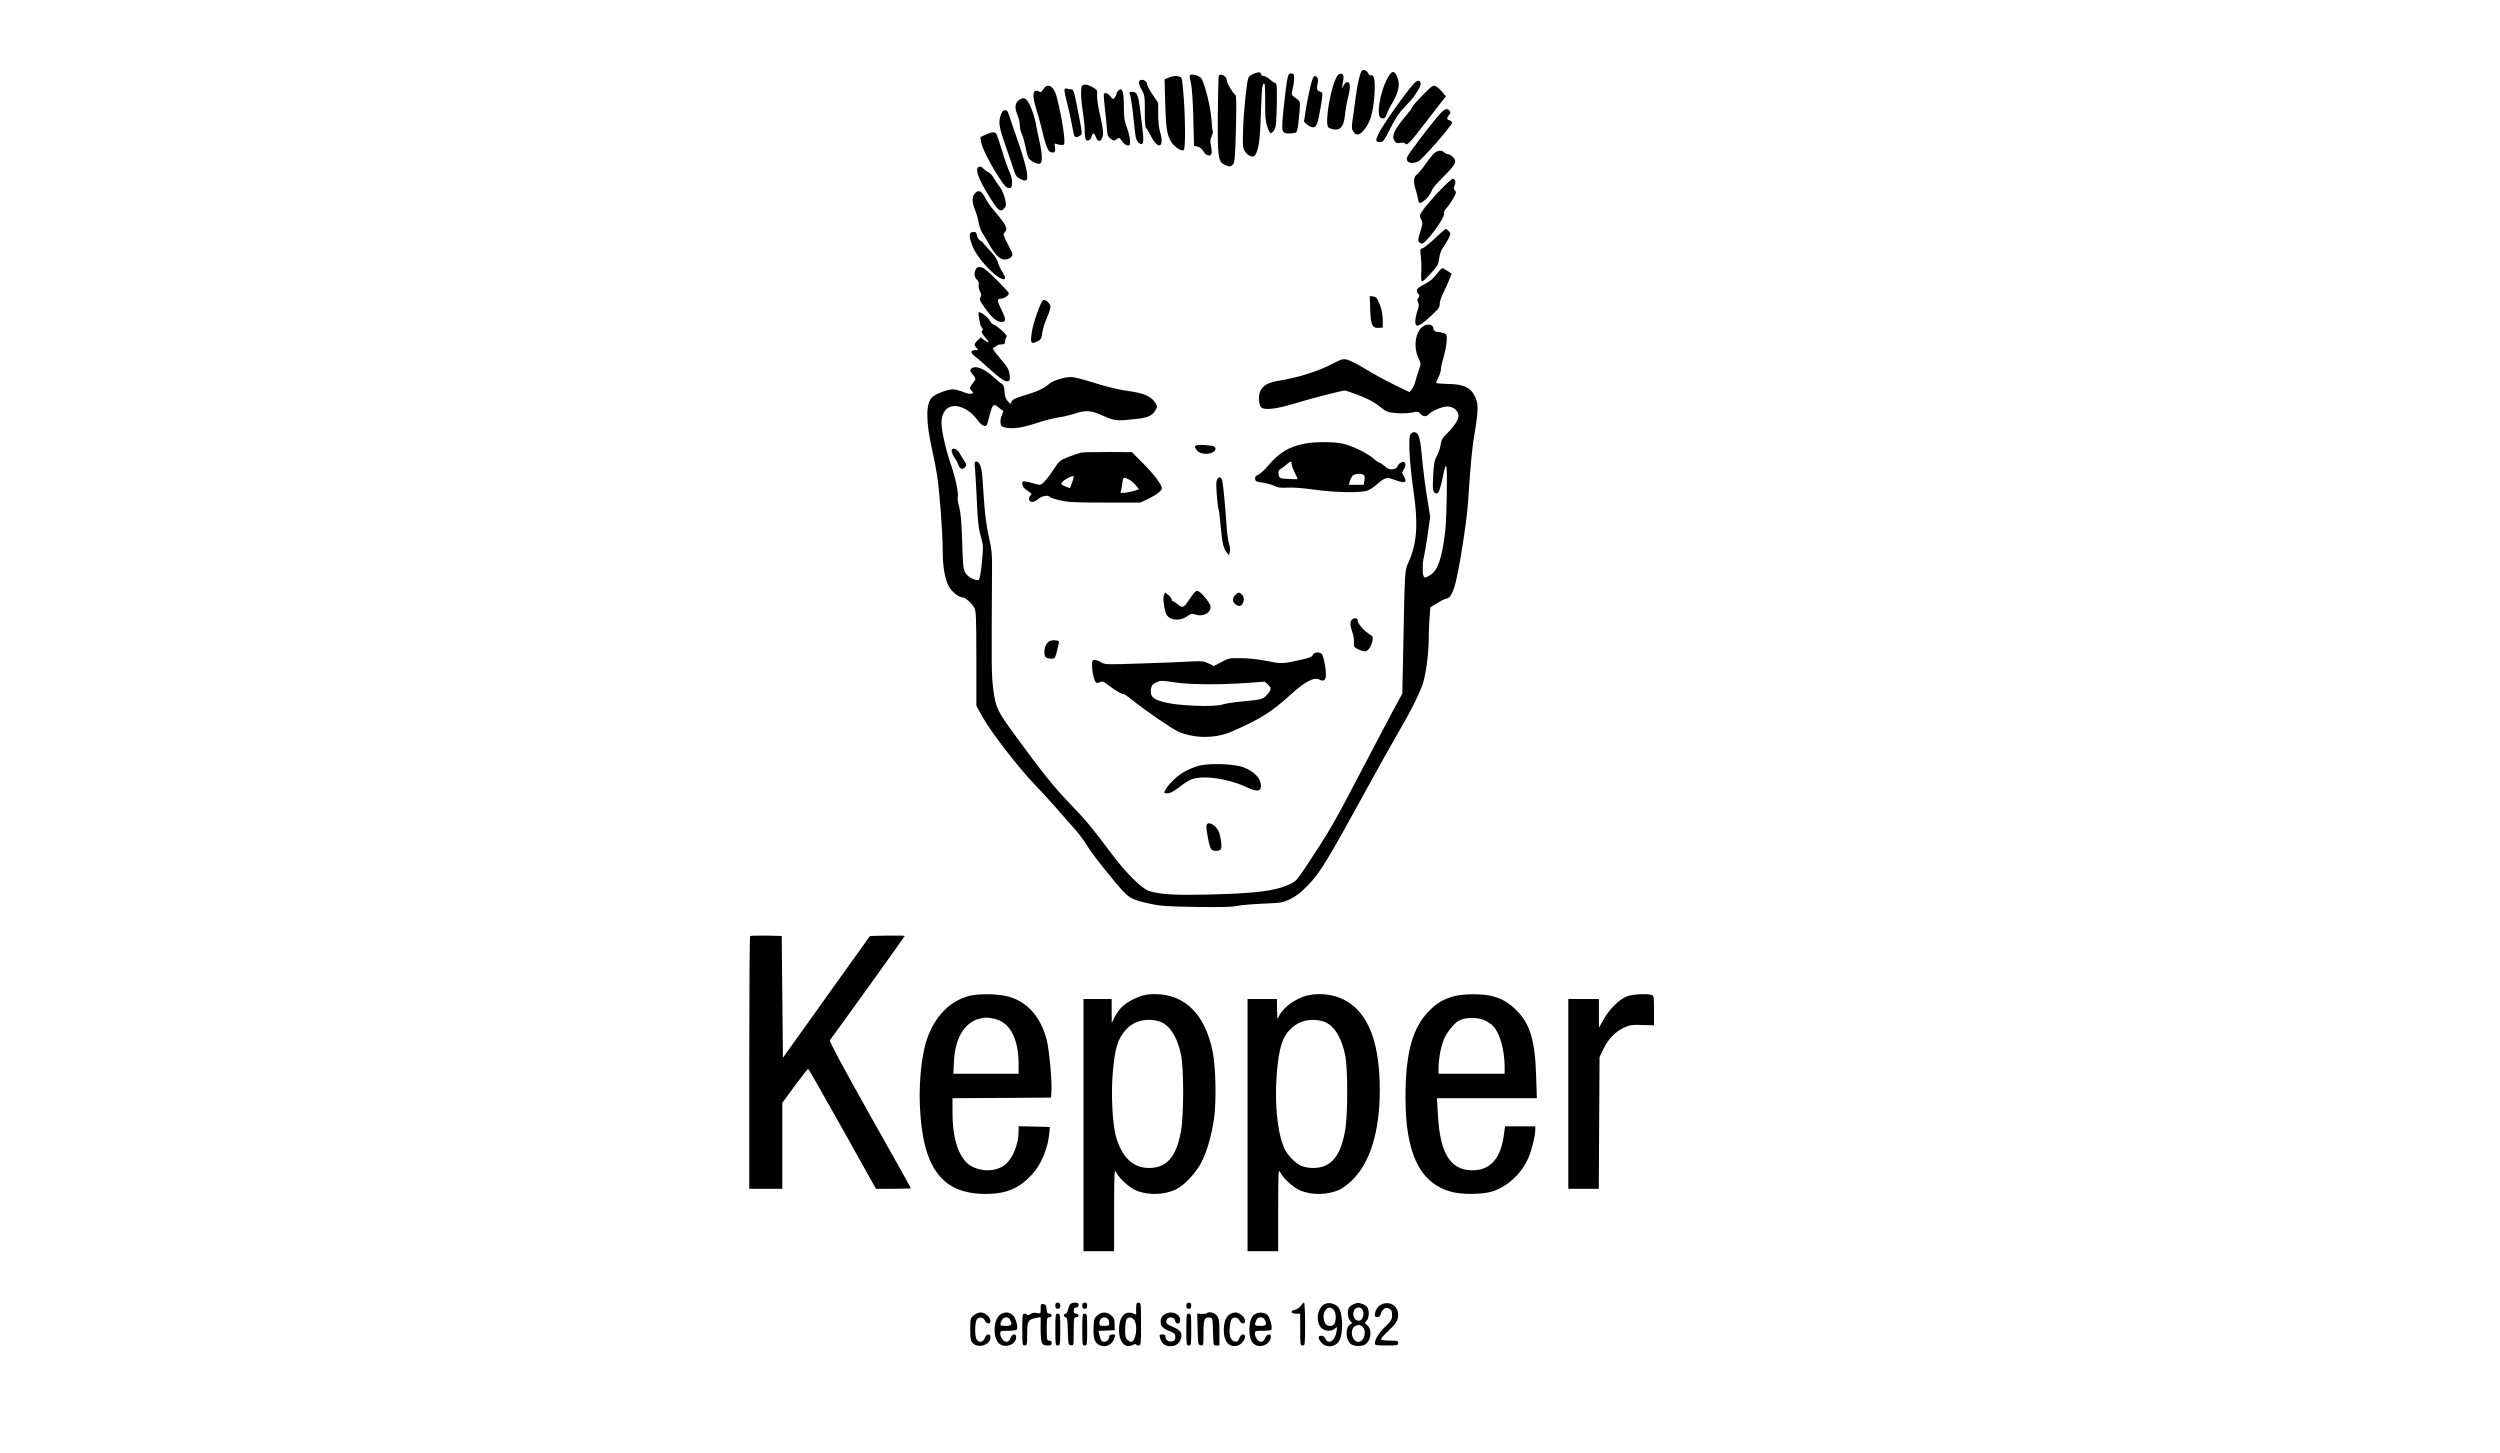<?xml version="1.0" standalone="no"?>
<!DOCTYPE svg PUBLIC "-//W3C//DTD SVG 20010904//EN"
 "http://www.w3.org/TR/2001/REC-SVG-20010904/DTD/svg10.dtd">
<svg version="1.0" xmlns="http://www.w3.org/2000/svg"
 width="2042pt" height="1187pt" viewBox="0 0 2042 1187"
 preserveAspectRatio="xMidYMid meet">

<g transform="translate(0,1187) scale(0.1,-0.1)"
fill="#000000" stroke="none">
<path d="M11106 11249 c-9 -28 -23 -102 -31 -163 -8 -61 -20 -146 -26 -188
-10 -68 -9 -81 5 -103 21 -32 46 -32 78 3 59 62 86 152 95 308 6 112 -3 159
-30 148 -7 -2 -17 6 -22 18 -6 13 -20 24 -32 26 -19 3 -24 -5 -37 -49z"/>
<path d="M10233 11265 c-17 -7 -34 -22 -37 -32 -14 -47 -38 -274 -42 -413 -5
-144 -4 -157 15 -187 23 -37 68 -54 82 -32 30 46 41 123 48 339 6 210 12 257
29 246 4 -2 7 -70 6 -150 -1 -113 3 -157 16 -198 9 -28 22 -54 28 -56 6 -2 19
9 29 24 15 24 18 55 22 206 2 136 0 178 -9 178 -7 0 -28 14 -47 30 -18 17 -43
30 -53 30 -11 0 -20 7 -20 15 0 18 -25 19 -67 0z"/>
<path d="M11323 11212 c-51 -104 -79 -277 -49 -301 22 -18 44 -7 52 25 4 15
24 56 45 91 53 92 66 152 44 209 -26 67 -51 61 -92 -24z"/>
<path d="M10512 11208 c-6 -35 -19 -138 -28 -230 -19 -192 -18 -198 50 -198
22 0 46 4 52 8 6 4 14 34 18 67 21 206 25 179 -33 223 -23 18 -24 21 -13 65 7
25 12 64 12 86 0 36 -3 41 -23 41 -21 0 -25 -7 -35 -62z"/>
<path d="M10922 11249 c-51 -81 -102 -372 -74 -417 5 -7 25 -15 45 -19 56 -9
83 25 92 113 3 38 15 105 26 148 21 83 19 126 -6 126 -8 0 -22 -12 -30 -27
l-16 -28 7 35 c13 66 10 85 -11 88 -12 1 -25 -6 -33 -19z"/>
<path d="M9719 11255 c-4 -3 0 -31 8 -63 9 -35 16 -144 20 -285 l6 -228 28 -6
c18 -3 36 -18 48 -39 21 -36 57 -46 67 -19 3 8 1 36 -4 62 -9 38 -8 54 5 80 8
18 12 36 9 41 -3 5 -8 49 -11 98 -7 100 -55 296 -83 334 -18 24 -79 40 -93 25z"/>
<path d="M9955 11251 c-3 -6 -6 -148 -8 -318 -2 -345 3 -382 53 -408 38 -19
53 -19 72 3 13 14 17 66 23 288 5 205 4 274 -5 279 -21 13 -70 98 -70 122 0
31 -50 57 -65 34z"/>
<path d="M9543 11235 l-31 -13 5 -179 c5 -210 14 -272 47 -328 26 -44 89 -86
105 -70 14 15 14 229 0 422 -12 160 -14 172 -33 177 -33 9 -58 6 -93 -9z"/>
<path d="M10702 11158 c-12 -51 -29 -136 -37 -188 l-14 -95 25 -22 c14 -13 36
-23 49 -23 29 0 39 27 64 175 16 97 16 108 2 113 -34 12 -39 22 -30 63 7 29 6
45 -2 55 -24 29 -36 12 -57 -78z"/>
<path d="M9303 11203 c-4 -9 5 -36 21 -64 26 -46 27 -56 27 -178 -1 -77 3
-133 9 -136 6 -4 24 -33 40 -65 60 -120 114 -95 75 34 -9 28 -15 88 -15 142
l0 94 -45 66 c-25 36 -45 74 -45 84 0 34 -56 53 -67 23z"/>
<path d="M11564 11202 c-38 -26 -270 -350 -305 -426 -26 -56 -24 -66 11 -66
28 0 33 7 86 111 42 84 71 127 117 175 34 34 70 75 80 91 9 15 26 42 37 59 28
43 11 81 -26 56z"/>
<path d="M8836 11164 c-10 -27 -7 -115 9 -209 8 -49 15 -117 15 -150 0 -33 4
-66 9 -74 13 -20 39 -6 47 24 8 34 23 32 35 -5 20 -55 59 -31 59 36 0 23 -12
90 -26 149 -14 59 -24 128 -23 153 3 45 2 48 -36 69 -47 27 -80 29 -89 7z"/>
<path d="M11623 11095 c-46 -46 -83 -88 -83 -93 0 -5 -29 -45 -65 -88 -92
-111 -111 -158 -82 -199 11 -14 22 -17 45 -12 18 4 34 2 38 -4 12 -21 34 -2
111 97 43 56 111 143 150 194 l73 92 -28 34 c-15 20 -38 41 -52 48 -24 13 -29
10 -107 -69z"/>
<path d="M8522 11142 c-14 -25 -21 -28 -35 -20 -51 28 -60 -26 -23 -142 13
-41 31 -106 40 -143 34 -147 55 -204 78 -210 32 -9 41 2 35 40 -5 30 -4 34 11
27 9 -4 28 -7 42 -8 23 -1 25 3 24 39 -1 78 -54 349 -77 395 -29 58 -67 67
-95 22z"/>
<path d="M8695 11141 c-3 -6 5 -53 19 -103 14 -51 32 -133 40 -181 9 -49 18
-93 22 -98 7 -13 27 -11 48 4 16 12 16 18 -4 122 -46 241 -50 255 -70 255 -10
0 -25 3 -33 6 -8 3 -18 1 -22 -5z"/>
<path d="M9132 11128 c-7 -7 -12 -17 -12 -23 0 -6 -6 -20 -14 -31 -14 -18 -15
-18 -36 9 -21 26 -44 35 -54 19 -2 -4 2 -59 9 -122 8 -63 15 -139 17 -169 3
-45 7 -57 30 -74 24 -18 28 -18 48 -4 22 15 24 14 44 -16 12 -18 32 -33 44
-35 20 -3 22 1 22 37 0 22 -11 70 -25 107 -20 53 -25 85 -25 159 0 141 -13
178 -48 143z"/>
<path d="M9231 11093 c5 -15 17 -90 25 -168 8 -77 17 -154 20 -172 7 -39 39
-72 55 -56 13 13 10 58 -16 258 -18 147 -26 165 -72 165 -20 0 -22 -3 -12 -27z"/>
<path d="M8330 11057 c-38 -19 -46 -65 -21 -122 12 -26 21 -65 21 -87 0 -21 6
-51 14 -66 8 -15 22 -63 31 -106 8 -43 20 -86 25 -95 12 -24 74 -55 94 -48 22
9 21 73 -3 179 -10 46 -24 112 -30 147 -16 84 -59 189 -82 201 -22 12 -19 12
-49 -3z"/>
<path d="M11734 10908 c-80 -96 -224 -287 -237 -315 -22 -48 25 -70 88 -41 31
14 275 293 275 315 0 8 -9 17 -20 20 -24 6 -25 20 -4 45 14 14 14 20 4 33 -23
28 -45 16 -106 -57z"/>
<path d="M8179 10943 c-27 -67 -22 -103 36 -268 31 -88 62 -181 70 -206 12
-36 22 -49 51 -62 26 -13 40 -15 49 -7 20 17 -8 140 -80 344 -34 100 -66 191
-70 204 -9 32 -43 29 -56 -5z"/>
<path d="M8051 10770 l-44 -20 7 -43 c8 -47 80 -188 154 -299 38 -58 53 -73
72 -73 23 0 25 4 26 45 0 28 -8 62 -23 92 -12 26 -39 102 -59 170 -21 68 -41
129 -47 136 -13 17 -35 15 -86 -8z"/>
<path d="M11722 10624 c-13 -8 -47 -50 -77 -92 -29 -42 -63 -83 -74 -90 -25
-15 -28 -61 -7 -124 8 -24 16 -56 18 -72 2 -16 8 -31 14 -33 18 -6 75 48 91
84 16 39 25 50 119 146 85 86 95 109 63 143 -12 13 -30 24 -40 24 -10 0 -24 7
-33 15 -19 19 -46 19 -74 -1z"/>
<path d="M7983 10494 c-10 -27 17 -96 79 -199 89 -148 108 -164 142 -126 16
18 16 25 5 77 -8 35 -26 75 -45 100 -18 23 -40 56 -49 73 -8 17 -28 37 -43 45
-16 8 -34 22 -41 30 -17 20 -40 20 -48 0z"/>
<path d="M11755 10308 c-54 -57 -112 -125 -130 -151 -32 -47 -32 -49 -17 -79
14 -29 13 -36 -7 -100 -18 -55 -20 -72 -11 -84 7 -8 18 -14 24 -14 33 0 193
218 181 247 -3 10 4 27 19 42 13 14 38 49 55 78 26 46 28 54 15 67 -11 12 -12
20 -3 40 13 28 6 56 -15 56 -7 0 -58 -46 -111 -102z"/>
<path d="M7967 10295 c-29 -28 -30 -71 -4 -137 14 -35 28 -85 32 -111 4 -26
17 -62 29 -80 12 -18 37 -59 55 -92 49 -87 88 -125 127 -125 33 0 64 21 64 43
-1 7 -18 46 -40 87 -35 66 -38 76 -25 90 30 33 18 58 -86 180 -26 30 -54 71
-64 90 -34 68 -59 84 -88 55z"/>
<path d="M11717 9920 c-47 -44 -92 -80 -102 -80 -15 0 -16 -7 -10 -62 4 -33 6
-79 5 -102 -4 -73 -3 -96 5 -104 4 -4 35 24 70 63 57 63 64 75 70 124 4 33 16
67 30 85 12 17 33 51 45 74 20 42 21 45 4 63 -9 10 -21 19 -25 19 -4 0 -46
-36 -92 -80z"/>
<path d="M7938 9973 c-24 -6 -23 -39 2 -105 25 -67 89 -152 167 -223 86 -77
133 -74 79 6 -13 19 -29 53 -35 75 -7 26 -29 59 -59 90 -27 28 -53 57 -58 65
-5 8 -18 19 -29 25 -11 6 -22 24 -25 39 -5 30 -14 35 -42 28z"/>
<path d="M7970 9671 c-16 -31 -12 -66 10 -86 13 -12 18 -25 14 -40 -3 -13 2
-37 10 -54 13 -24 14 -35 4 -50 -10 -16 -5 -28 35 -84 58 -82 100 -117 138
-117 38 0 38 22 -1 100 -36 72 -38 90 -7 90 27 0 67 26 67 44 0 15 -170 184
-203 203 -32 18 -55 16 -67 -6z"/>
<path d="M11744 9643 c-38 -50 -60 -69 -117 -99 -55 -28 -66 -47 -44 -72 13
-14 13 -20 2 -36 -11 -14 -11 -22 -2 -37 9 -15 8 -29 -6 -68 -9 -27 -17 -65
-17 -85 0 -54 28 -47 108 25 86 79 92 87 92 121 0 16 12 52 27 81 14 29 36 76
48 106 l23 55 -35 23 c-18 13 -38 23 -42 23 -5 0 -21 -17 -37 -37z"/>
<path d="M11192 9342 c4 -127 17 -155 72 -150 l31 3 -1 65 c-1 44 -9 85 -25
125 -21 52 -28 60 -52 63 l-29 4 4 -110z"/>
<path d="M8486 9353 c-38 -101 -55 -161 -62 -225 -7 -65 1 -71 55 -43 23 12
29 22 34 64 3 28 20 82 36 120 17 38 31 81 31 95 0 24 -32 56 -56 56 -7 0 -24
-30 -38 -67z"/>
<path d="M7994 9288 c4 -18 8 -43 10 -55 1 -12 8 -29 16 -38 10 -12 10 -19 2
-27 -8 -8 -2 -22 23 -51 41 -47 39 -58 -4 -26 l-31 23 -25 -24 c-29 -28 -31
-37 -8 -62 15 -17 15 -18 -10 -18 -41 0 -43 -20 -6 -49 19 -14 68 -56 109 -94
101 -91 143 -119 165 -111 14 6 16 15 11 56 -6 43 -17 61 -77 131 -46 52 -66
83 -57 86 7 2 19 9 27 15 7 6 19 11 25 12 6 0 19 2 29 2 11 1 17 10 17 25 0
13 5 28 11 34 7 7 -5 24 -42 57 -28 25 -57 46 -65 46 -7 0 -21 14 -29 30 -15
28 -68 70 -89 70 -4 0 -5 -15 -2 -32z"/>
<path d="M11618 9200 c-60 -47 -74 -171 -30 -261 19 -38 19 -40 1 -92 -10 -28
-23 -71 -29 -94 -6 -22 -19 -51 -29 -64 l-18 -22 -124 60 c-68 33 -173 90
-233 127 -59 36 -126 71 -148 77 -38 10 -46 8 -127 -34 -121 -62 -274 -110
-437 -137 -87 -14 -130 -39 -151 -87 -16 -40 -13 -104 7 -128 23 -27 115 -18
260 25 147 45 400 110 424 110 8 0 62 -18 119 -40 72 -28 123 -56 165 -89 56
-45 65 -49 134 -55 41 -4 97 -2 128 4 50 10 56 9 72 -10 20 -24 51 -26 69 -3
22 26 110 63 151 63 49 0 91 -36 91 -77 0 -33 -40 -93 -103 -153 -29 -28 -38
-45 -43 -84 -4 -27 -18 -68 -31 -90 -19 -34 -24 -61 -30 -159 -7 -120 -2 -147
29 -147 17 0 30 38 50 135 30 153 37 117 32 -160 -4 -203 -9 -287 -26 -384
-29 -170 -59 -234 -125 -268 -24 -12 -30 -13 -37 -1 -12 18 -11 115 1 157 5
19 19 101 31 182 l21 148 -20 123 c-22 134 -36 243 -52 412 -11 115 -26 156
-60 156 -11 0 -25 -10 -31 -22 -17 -32 -5 -237 25 -448 41 -274 31 -432 -36
-585 -35 -80 -33 -42 -46 -711 l-8 -370 -71 -130 c-38 -71 -159 -300 -268
-509 -216 -414 -253 -478 -417 -727 -107 -162 -112 -167 -167 -192 -124 -55
-267 -73 -671 -83 -264 -6 -380 1 -473 29 -60 18 -192 149 -310 308 -159 212
-212 276 -342 410 -123 127 -227 257 -437 545 -156 213 -165 234 -185 386 -15
122 -15 159 -10 994 1 108 -3 150 -25 245 -16 70 -31 174 -38 265 -6 83 -13
186 -16 230 -7 83 -23 125 -50 125 -14 0 -15 -9 -10 -62 4 -35 10 -153 15
-263 7 -159 13 -217 31 -282 22 -80 23 -86 10 -219 -8 -79 -19 -138 -25 -140
-27 -11 -89 22 -109 56 -18 31 -21 59 -27 256 -5 161 -12 237 -24 282 -10 34
-15 70 -12 81 8 32 -18 157 -57 269 -42 124 -76 274 -76 338 0 100 61 156 146
132 55 -15 105 -51 147 -108 39 -52 71 -65 81 -32 3 10 13 44 21 77 22 82 31
91 66 61 15 -13 33 -26 39 -28 7 -2 5 -14 -5 -35 -9 -18 -15 -47 -13 -65 3
-29 7 -33 43 -41 60 -13 141 0 257 39 57 19 135 39 173 44 39 6 99 20 135 32
91 30 131 27 230 -18 94 -42 112 -44 263 -27 105 11 139 26 167 76 13 24 13
29 -2 54 -32 54 -94 82 -215 98 -61 8 -164 31 -229 51 -175 54 -215 64 -252
64 -52 0 -144 -30 -172 -55 -38 -36 -106 -67 -205 -95 -67 -20 -93 -32 -101
-48 l-11 -22 -22 24 c-17 18 -24 39 -26 76 -2 38 -7 56 -20 63 -9 5 -42 32
-72 59 -79 72 -154 98 -182 64 -9 -11 -6 -21 15 -46 19 -22 25 -36 18 -45 -48
-65 -48 -64 -29 -85 17 -19 17 -20 0 -26 -9 -4 -40 3 -69 15 -28 11 -66 21
-83 21 -41 0 -130 -33 -166 -62 -56 -46 -57 -198 -2 -438 13 -58 31 -148 39
-201 20 -125 46 -471 46 -618 0 -127 17 -227 49 -290 22 -41 83 -91 113 -91
23 0 75 -46 96 -84 15 -27 16 -74 17 -416 l0 -385 53 -95 c64 -117 292 -411
416 -540 50 -52 123 -131 161 -175 38 -44 106 -120 150 -170 45 -49 93 -111
108 -137 36 -61 108 -157 236 -312 119 -144 134 -153 291 -187 91 -20 142 -23
382 -27 195 -3 293 0 330 8 29 7 125 15 214 19 154 6 163 8 226 39 47 23 87
55 145 115 95 99 155 197 451 737 110 201 236 427 281 503 91 155 155 279 195
380 30 76 56 257 56 397 0 47 3 122 7 167 l6 82 57 35 c32 20 65 36 72 36 25
0 49 35 69 100 31 100 98 513 109 675 25 367 32 437 55 579 30 179 31 237 6
291 -36 80 -96 108 -228 109 -51 1 -93 5 -93 9 0 4 9 25 20 47 11 22 20 52 20
67 0 15 9 57 20 93 24 78 35 170 22 189 -5 7 -30 15 -55 18 -41 5 -46 9 -49
32 -4 35 -52 41 -90 11z"/>
<path d="M10650 8245 c-124 -25 -203 -73 -291 -178 -28 -34 -65 -67 -81 -74
-22 -10 -29 -18 -26 -35 3 -20 11 -24 60 -30 31 -4 74 -16 95 -26 30 -15 53
-18 108 -15 41 3 131 -4 217 -16 174 -25 391 -28 441 -7 18 7 54 31 79 54 61
52 76 56 129 36 71 -26 99 -29 99 -10 0 9 -7 28 -16 41 -14 22 -14 26 0 47 18
25 21 54 6 63 -14 9 -48 -12 -55 -34 -3 -12 -18 -21 -38 -24 -25 -3 -39 2 -65
24 -18 16 -37 29 -43 29 -6 0 -30 16 -52 36 -51 43 -161 98 -242 118 -72 19
-233 20 -325 1z m-100 -165 c0 -12 12 -43 26 -71 14 -28 24 -52 22 -53 -2 -1
-35 0 -75 2 -71 4 -72 4 -79 35 -5 26 -3 34 17 47 13 8 35 25 49 37 31 28 40
28 40 3z m588 -89 c9 -6 11 -19 7 -45 l-7 -36 -60 0 -60 0 7 28 c3 15 14 35
22 45 17 18 68 23 91 8z"/>
<path d="M9778 8234 c-23 -7 -23 -16 0 -44 33 -41 141 -33 150 11 2 9 -4 19
-13 23 -24 9 -117 16 -137 10z"/>
<path d="M7774 8195 c-5 -12 8 -43 36 -85 6 -8 14 -27 20 -42 11 -31 37 -36
55 -11 10 13 8 22 -9 49 -12 17 -28 45 -37 61 -18 33 -57 50 -65 28z"/>
<path d="M8830 8173 c-14 -3 -59 -18 -100 -34 -73 -28 -77 -32 -125 -105 -27
-41 -62 -87 -78 -101 -27 -26 -29 -27 -75 -14 -81 23 -102 25 -102 8 0 -29 12
-47 47 -68 31 -20 33 -23 18 -39 -19 -21 -10 -50 17 -50 11 0 33 11 50 25 29
25 81 34 93 16 3 -6 40 -18 83 -28 65 -15 122 -18 367 -18 l290 0 65 31 c68
33 110 66 110 87 0 28 -67 116 -154 203 l-91 91 -195 1 c-107 0 -206 -2 -220
-5z m-74 -248 l-17 -43 -39 16 c-37 16 -38 18 -22 36 24 25 86 56 91 44 2 -5
-4 -29 -13 -53z m463 30 c16 -8 41 -29 56 -47 l28 -33 -29 -11 c-16 -6 -51
-14 -78 -18 -43 -5 -47 -4 -41 12 4 9 10 38 12 65 6 51 10 54 52 32z"/>
<path d="M9936 7934 c-6 -31 10 -219 20 -235 2 -3 8 -60 14 -125 13 -138 23
-183 49 -216 l19 -23 7 27 c4 16 2 42 -5 60 -7 18 -16 85 -21 148 -10 149 -27
337 -35 373 -9 41 -40 36 -48 -9z"/>
<path d="M9753 7027 c-10 -12 -31 -41 -47 -65 -35 -55 -49 -60 -87 -28 -17 14
-35 26 -40 26 -5 0 -9 6 -9 14 0 8 -12 24 -27 36 l-27 21 -9 -23 c-9 -23 -4
-74 13 -139 17 -63 106 -80 175 -34 33 23 41 25 71 15 65 -22 134 20 120 74
-6 25 -69 102 -96 116 -13 7 -22 4 -37 -13z"/>
<path d="M10090 7010 c-25 -25 -26 -52 -2 -73 25 -22 49 -21 62 2 14 28 12 57
-6 75 -20 21 -30 20 -54 -4z"/>
<path d="M11042 6808 c-16 -16 -15 -47 3 -99 9 -24 15 -57 14 -74 0 -16 -1
-35 0 -41 1 -15 62 -44 90 -44 24 0 50 35 61 85 7 32 5 36 -25 55 -45 28 -95
86 -95 110 0 23 -29 27 -48 8z"/>
<path d="M8551 6614 c-23 -30 -28 -93 -9 -112 7 -7 26 -12 44 -12 31 0 32 2
48 65 9 35 16 69 16 75 0 5 -18 10 -39 10 -31 0 -44 -6 -60 -26z"/>
<path d="M10723 6521 c-4 -15 -25 -24 -96 -40 -153 -34 -158 -34 -279 -10 -69
14 -152 23 -213 23 -95 1 -103 -1 -159 -32 l-60 -32 -44 21 c-39 19 -55 21
-145 16 -56 -4 -237 -11 -401 -16 -290 -10 -301 -10 -332 9 -17 11 -41 20 -53
20 -18 0 -21 -6 -21 -46 0 -58 19 -134 36 -141 7 -2 21 0 32 6 17 9 28 4 69
-28 51 -40 104 -71 123 -71 5 0 34 -20 64 -44 103 -84 323 -236 377 -260 130
-59 302 -60 436 -3 235 102 328 160 488 306 113 103 189 143 231 120 37 -19
54 -5 54 45 0 51 -19 145 -33 164 -15 20 -68 15 -74 -7z m-1118 -226 c121 -17
354 -19 568 -4 l158 11 25 -23 c31 -29 30 -41 -6 -83 -34 -38 -44 -41 -210
-56 -63 -6 -134 -17 -157 -25 -65 -21 -351 -11 -463 17 -92 22 -120 43 -120
88 0 43 10 61 44 76 39 17 40 17 161 -1z"/>
<path d="M9780 5612 c-84 -28 -138 -59 -192 -110 -43 -40 -78 -88 -78 -107 0
-3 13 -5 28 -5 19 0 49 16 88 46 32 26 77 55 99 65 87 40 298 13 451 -58 85
-39 117 -40 122 -4 9 62 -45 127 -137 162 -80 32 -300 38 -381 11z"/>
<path d="M9855 5130 c-7 -23 22 -178 38 -197 11 -15 55 -17 75 -4 14 9 10 75
-9 137 -18 59 -91 104 -104 64z"/>
<path d="M6127 4224 c-4 -4 -7 -470 -7 -1036 l0 -1028 135 0 135 0 0 351 0
351 102 139 c56 76 105 139 109 139 3 0 129 -220 280 -490 l274 -490 143 0
c78 0 142 2 142 5 0 2 -151 272 -336 600 -221 393 -332 601 -326 608 52 68
612 847 612 852 0 3 -64 4 -142 3 l-142 -3 -356 -498 -355 -497 -5 497 -5 498
-126 3 c-69 1 -128 -1 -132 -4z"/>
<path d="M7911 3734 c-175 -47 -309 -204 -360 -424 -30 -129 -45 -315 -37
-480 23 -506 183 -715 545 -712 162 1 268 47 370 158 78 85 132 218 143 349
l3 40 -128 3 -127 3 0 -40 c0 -103 -44 -216 -104 -269 -92 -80 -267 -63 -340
33 -65 85 -96 211 -96 391 l0 114 403 2 402 3 3 50 c6 83 -18 340 -38 419 -50
196 -167 323 -330 360 -85 20 -237 20 -309 0z m210 -185 c127 -27 199 -161
199 -371 l0 -78 -266 0 -267 0 5 103 c10 190 87 318 211 347 46 11 60 11 118
-1z"/>
<path d="M9297 3726 c-105 -44 -154 -86 -198 -174 l-18 -37 -1 98 0 97 -115 0
-115 0 0 -1030 0 -1030 125 0 125 0 0 338 c1 336 1 337 20 301 25 -47 102
-116 156 -141 99 -43 232 -40 331 8 68 33 164 136 208 224 45 90 80 212 101
352 20 141 15 419 -11 548 -61 305 -228 471 -474 470 -57 0 -91 -6 -134 -24z
m166 -197 c87 -24 152 -123 184 -276 23 -113 23 -493 -1 -623 -37 -209 -116
-300 -261 -300 -132 0 -225 90 -272 265 -26 98 -38 333 -25 498 17 215 40 293
113 371 61 67 164 93 262 65z"/>
<path d="M10637 3726 c-100 -41 -173 -106 -200 -176 -3 -8 -6 24 -6 73 l-1 87
-120 0 -120 0 0 -1030 0 -1030 125 0 125 0 0 338 c1 336 1 337 20 301 25 -47
102 -116 156 -141 99 -43 232 -40 330 7 28 14 78 53 111 88 139 145 213 395
213 725 0 436 -119 688 -359 763 -90 27 -199 25 -274 -5z m166 -197 c86 -24
152 -122 184 -276 23 -114 23 -493 -1 -623 -38 -209 -117 -300 -261 -300 -37
0 -76 8 -100 19 -42 19 -104 81 -128 128 -60 117 -88 364 -69 615 18 226 47
316 128 387 64 56 157 75 247 50z"/>
<path d="M11880 3734 c-88 -24 -140 -54 -206 -120 -137 -137 -194 -344 -194
-708 0 -460 118 -702 376 -771 88 -24 252 -22 336 4 121 39 235 144 291 271
27 61 57 182 57 229 l0 31 -123 0 -124 0 -11 -82 c-24 -171 -104 -267 -230
-276 -197 -14 -290 123 -307 451 l-8 137 408 0 408 0 -6 188 c-9 288 -52 427
-166 535 -65 62 -115 91 -198 112 -72 19 -230 18 -303 -1z m258 -203 c20 -11
47 -30 59 -43 54 -58 92 -193 93 -330 l0 -58 -270 0 -270 0 0 48 c0 68 17 164
41 226 20 55 84 137 123 158 59 32 161 31 224 -1z"/>
<path d="M13292 3733 c-62 -22 -146 -104 -192 -187 l-40 -71 0 118 0 117 -125
0 -125 0 0 -775 0 -775 125 0 124 0 3 538 3 537 32 67 c38 81 97 142 169 175
47 21 65 24 149 21 l95 -3 0 121 c0 118 -1 122 -22 128 -41 11 -152 5 -196
-11z"/>
<path d="M8620 1205 c0 -18 5 -25 20 -25 15 0 20 7 20 25 0 18 -5 25 -20 25
-15 0 -20 -7 -20 -25z"/>
<path d="M8741 1217 c-6 -8 -14 -28 -17 -45 -4 -18 -13 -32 -20 -32 -8 0 -14
-7 -14 -15 0 -8 7 -15 15 -15 12 0 15 -22 17 -112 3 -109 4 -113 26 -116 22
-3 22 -2 22 112 0 109 1 116 20 116 11 0 20 7 20 15 0 8 -9 15 -20 15 -15 0
-20 7 -20 25 0 18 5 25 20 25 13 0 20 7 20 20 0 15 -7 20 -29 20 -16 0 -34 -6
-40 -13z"/>
<path d="M8840 1205 c0 -18 5 -25 20 -25 15 0 20 7 20 25 0 18 -5 25 -20 25
-15 0 -20 -7 -20 -25z"/>
<path d="M9280 1181 l0 -49 -29 11 c-64 24 -111 -33 -111 -133 0 -102 49 -157
111 -126 16 8 29 10 29 5 0 -5 9 -9 20 -9 19 0 20 7 20 175 0 168 -1 175 -20
175 -17 0 -20 -7 -20 -49z m-16 -93 c33 -46 13 -178 -26 -178 -6 0 -20 7 -30
17 -14 12 -18 31 -18 80 0 35 5 73 10 84 14 26 45 24 64 -3z"/>
<path d="M9690 1205 c0 -18 5 -25 20 -25 15 0 20 7 20 25 0 18 -5 25 -20 25
-15 0 -20 -7 -20 -25z"/>
<path d="M10626 1205 c-9 -14 -30 -28 -46 -32 -43 -8 -39 -33 5 -33 l35 0 0
-130 c0 -123 1 -130 20 -130 19 0 20 7 20 175 0 96 -4 175 -9 175 -5 0 -16
-11 -25 -25z"/>
<path d="M10824 1220 c-69 -29 -83 -162 -21 -205 29 -20 76 -19 100 3 20 17
20 16 14 -22 -12 -79 -67 -114 -92 -58 -6 13 -18 22 -32 22 -28 0 -29 -19 -3
-53 38 -48 112 -44 146 7 39 61 34 240 -8 282 -26 27 -73 38 -104 24z m68 -47
c20 -18 25 -82 8 -114 -16 -29 -64 -25 -78 6 -16 36 -15 76 4 103 18 26 41 28
66 5z"/>
<path d="M11054 1216 c-17 -8 -34 -21 -38 -31 -12 -33 -6 -85 13 -104 17 -17
17 -18 0 -29 -41 -26 -40 -115 0 -156 26 -26 103 -27 131 -1 42 38 46 122 6
152 -21 16 -21 18 -4 35 20 20 24 78 8 108 -5 10 -24 23 -41 29 -39 13 -37 13
-75 -3z m76 -47 c15 -28 3 -77 -21 -84 -38 -13 -67 33 -50 79 13 33 55 36 71
5z m-10 -129 c48 -26 28 -130 -25 -130 -56 0 -74 109 -22 130 29 11 26 11 47
0z"/>
<path d="M11285 1216 c-31 -14 -55 -51 -55 -87 0 -29 44 -22 48 7 2 12 12 30
23 40 16 14 24 15 44 6 21 -10 25 -19 25 -53 0 -37 -6 -47 -55 -95 -52 -49
-85 -103 -85 -139 0 -12 16 -15 95 -15 88 0 95 1 95 20 0 18 -7 20 -70 20 -47
0 -70 4 -70 12 0 6 27 37 59 67 68 64 81 86 81 135 0 69 -70 112 -135 82z"/>
<path d="M8500 1180 c0 -41 0 -42 -30 -35 -21 5 -39 2 -55 -9 -14 -9 -25 -12
-25 -6 0 5 -9 10 -20 10 -19 0 -20 -7 -20 -130 0 -123 1 -130 20 -130 19 0 20
7 20 93 0 106 8 120 73 132 l37 7 0 -97 c0 -116 8 -135 55 -135 28 0 35 4 35
20 0 13 -7 20 -20 20 -19 0 -20 7 -20 95 0 88 1 95 20 95 11 0 20 7 20 15 0 8
-9 15 -19 15 -16 0 -20 8 -23 38 -2 30 -7 38 -25 40 -21 3 -23 -1 -23 -38z"/>
<path d="M7953 1126 c-27 -23 -28 -28 -28 -115 0 -80 3 -93 22 -113 46 -45
143 -12 143 49 0 35 -33 30 -47 -7 -13 -34 -42 -40 -64 -13 -19 22 -18 145 1
168 18 22 53 15 65 -12 12 -29 45 -31 45 -3 0 31 -44 70 -79 70 -17 0 -42 -10
-58 -24z"/>
<path d="M8165 1128 c-50 -44 -56 -172 -10 -226 43 -50 145 -19 145 45 0 35
-33 30 -47 -7 -7 -20 -18 -30 -32 -30 -24 0 -51 36 -51 67 0 22 4 23 64 23 36
0 68 5 71 10 12 20 -7 93 -31 117 -30 30 -75 30 -109 1z m85 -37 c21 -40 13
-51 -35 -51 -48 0 -52 5 -33 45 14 30 53 34 68 6z"/>
<path d="M8963 1126 c-25 -22 -28 -31 -31 -103 -3 -88 9 -121 51 -141 42 -20
95 0 113 44 18 44 18 44 -11 44 -17 0 -25 -5 -25 -18 0 -23 -19 -42 -41 -42
-21 0 -29 11 -39 56 l-8 33 67 3 66 3 -1 49 c0 40 -5 53 -28 72 -35 31 -77 30
-113 0z m85 -28 c7 -7 12 -22 12 -35 0 -20 -5 -23 -40 -23 -35 0 -40 3 -40 23
0 27 17 47 40 47 9 0 21 -5 28 -12z"/>
<path d="M9506 1129 c-19 -15 -26 -30 -26 -53 0 -38 18 -58 78 -81 36 -15 42
-21 42 -46 0 -22 -6 -30 -25 -35 -29 -7 -55 10 -55 37 0 14 -7 19 -26 19 -24
0 -25 -3 -19 -27 9 -38 30 -60 65 -67 61 -12 110 27 110 88 0 28 -22 49 -75
70 -47 20 -57 33 -44 59 15 27 63 19 67 -10 5 -33 42 -31 42 2 0 59 -81 86
-134 44z"/>
<path d="M9856 1143 c-4 -4 -22 -6 -42 -5 l-35 3 3 -128 c3 -124 4 -128 26
-131 22 -3 22 -2 22 101 0 113 8 132 52 125 22 -3 23 -7 26 -115 3 -113 3
-113 27 -113 l25 0 0 109 c0 94 -3 112 -21 135 -20 25 -66 36 -83 19z"/>
<path d="M10034 1127 c-48 -42 -52 -184 -5 -230 31 -32 87 -28 117 7 29 33 32
66 6 66 -11 0 -22 -12 -29 -31 -9 -24 -17 -30 -35 -27 -34 5 -50 44 -44 111 2
32 10 65 17 73 17 21 52 14 64 -13 12 -29 45 -31 45 -3 0 31 -44 70 -79 70
-17 0 -42 -10 -57 -23z"/>
<path d="M10253 1138 c-30 -14 -48 -63 -48 -128 0 -75 19 -116 60 -130 53 -18
115 21 115 72 0 30 -34 21 -47 -12 -7 -20 -18 -30 -32 -30 -24 0 -51 36 -51
67 0 22 4 23 64 23 36 0 67 4 70 9 12 19 -13 106 -34 123 -25 20 -63 22 -97 6z
m77 -47 c21 -40 13 -51 -35 -51 -48 0 -51 4 -35 44 12 32 54 36 70 7z"/>
<path d="M8620 1010 c0 -123 1 -130 20 -130 19 0 20 7 20 130 0 123 -1 130
-20 130 -19 0 -20 -7 -20 -130z"/>
<path d="M8840 1010 c0 -123 1 -130 20 -130 19 0 20 7 20 130 0 123 -1 130
-20 130 -19 0 -20 -7 -20 -130z"/>
<path d="M9690 1010 c0 -123 1 -130 20 -130 19 0 20 7 20 130 0 123 -1 130
-20 130 -19 0 -20 -7 -20 -130z"/>
</g>
</svg>
